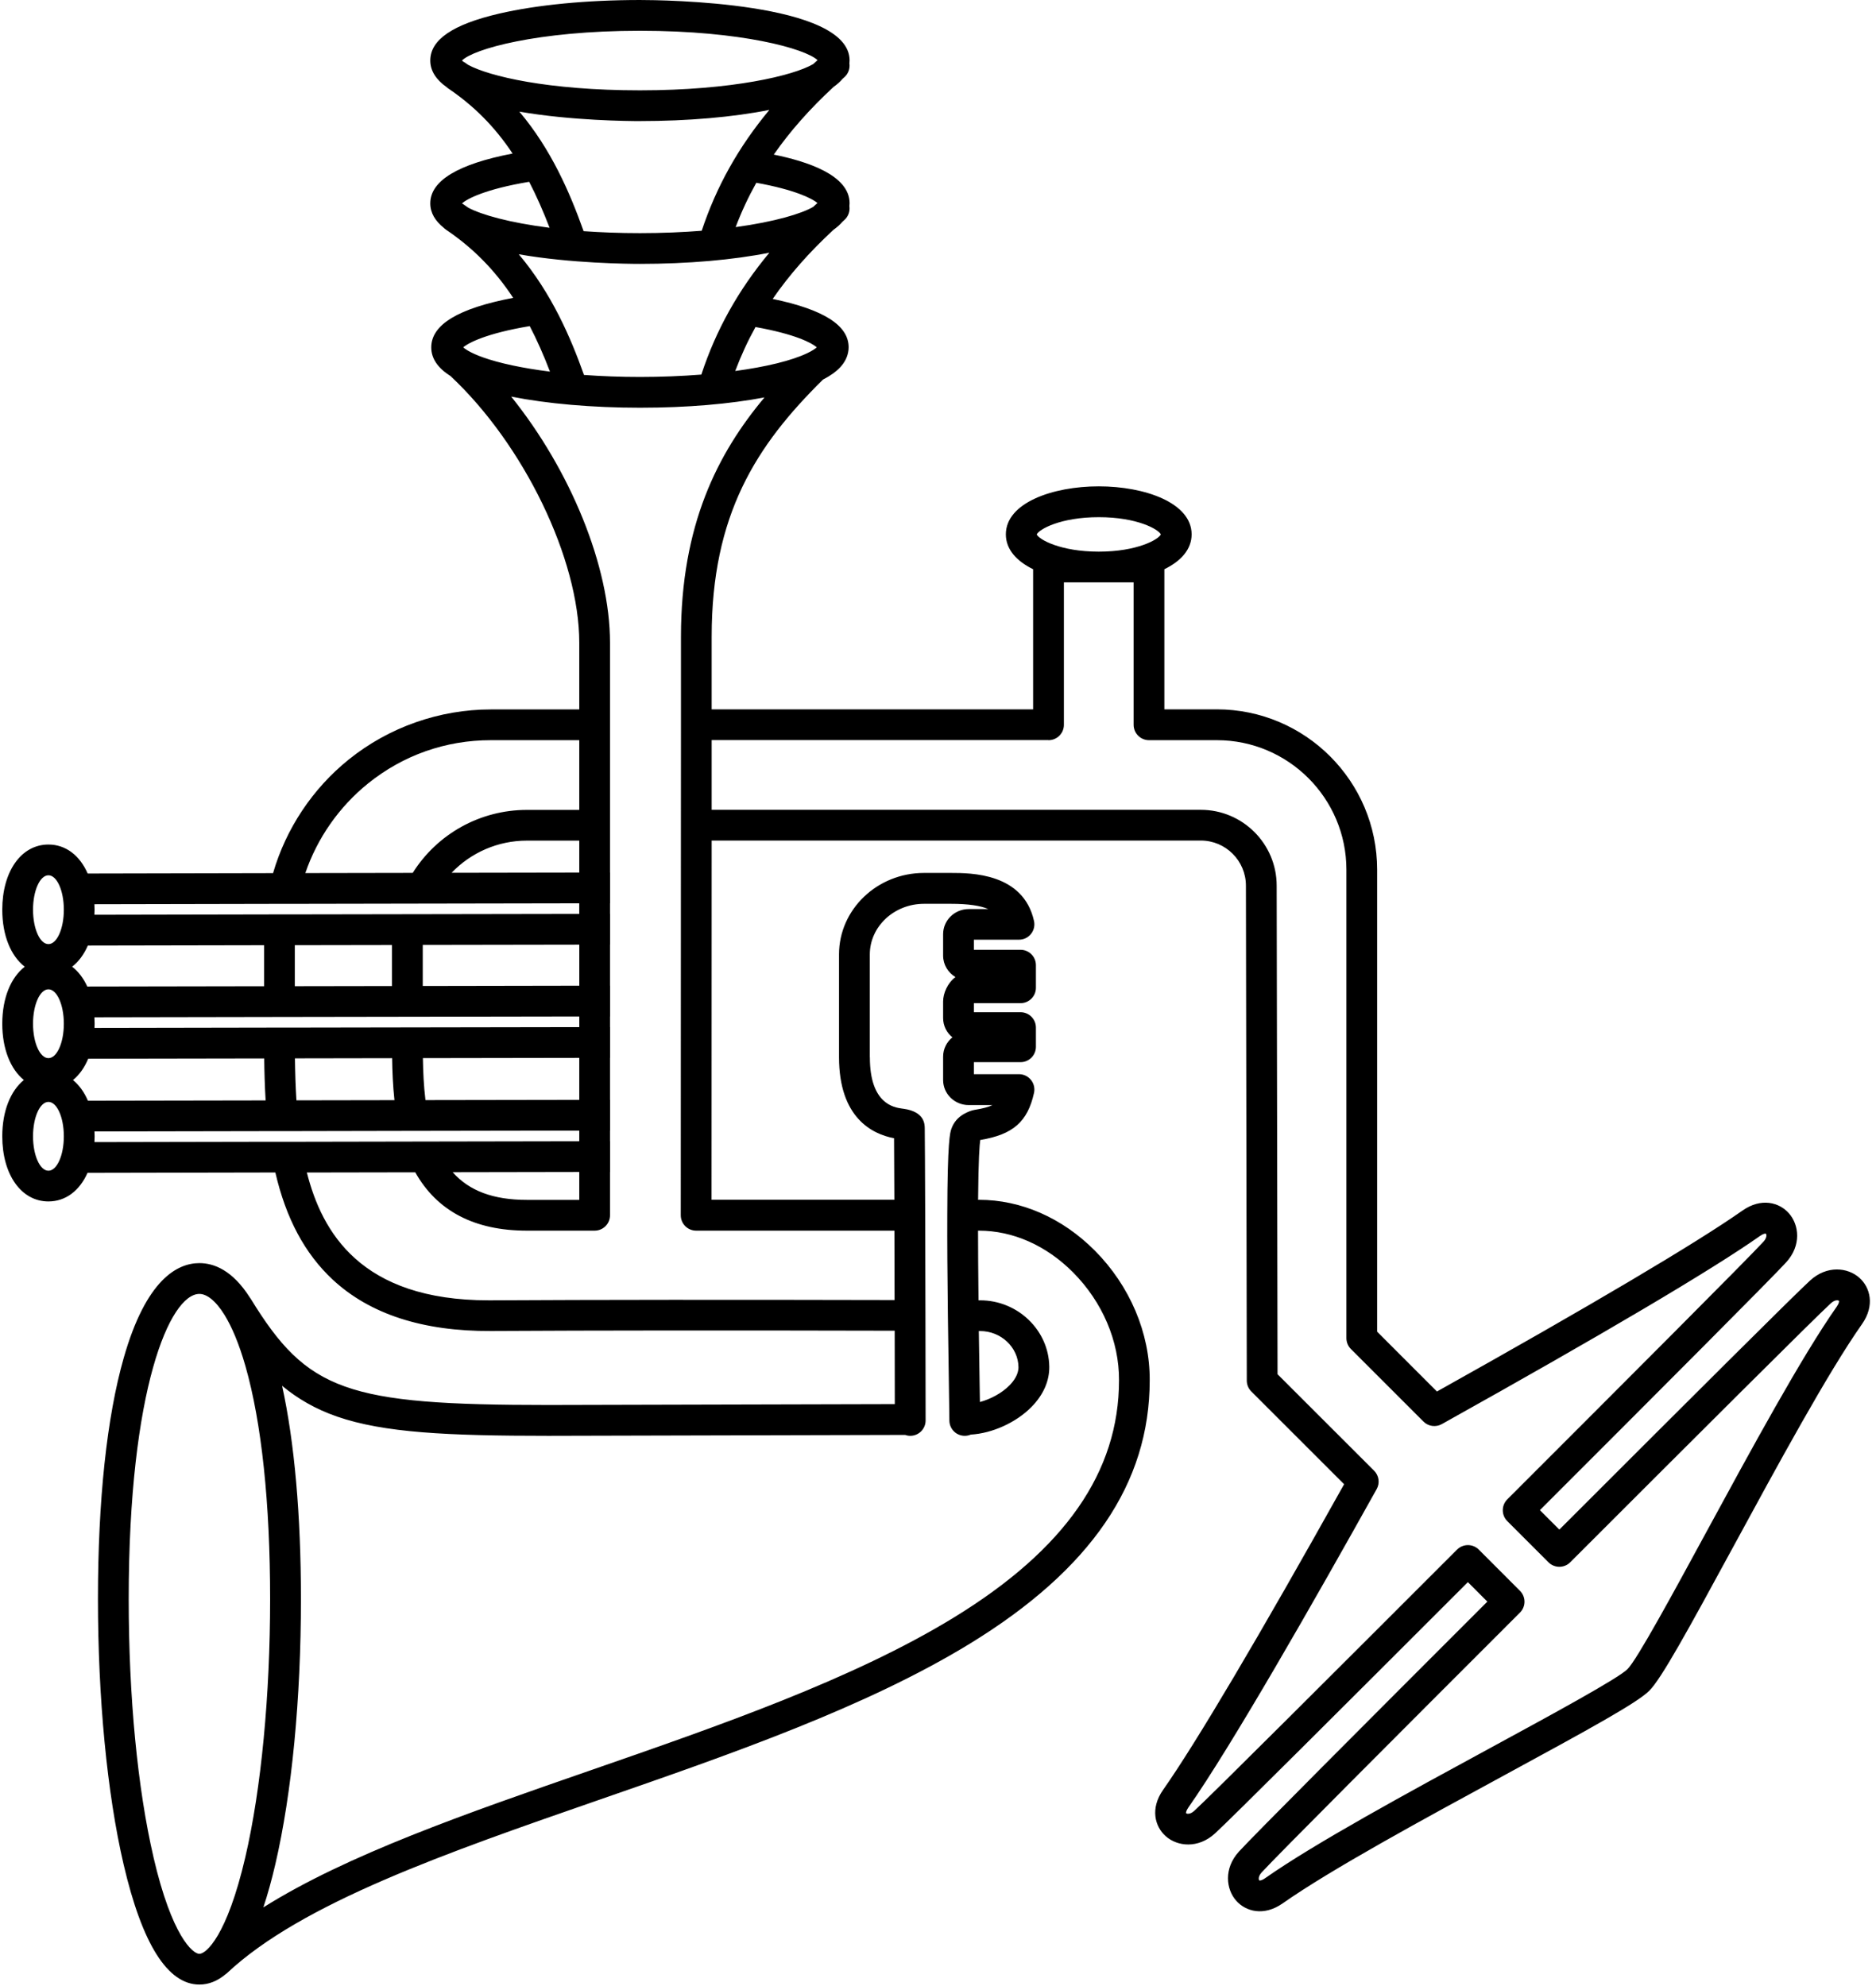 <svg width="289" height="306" viewBox="0 0 289 306" fill="none" xmlns="http://www.w3.org/2000/svg">
<path d="M0.35 157.732C0.35 161.617 1.62 164.727 3.675 166.402C1.62 168.082 0.35 171.188 0.35 175.073C0.35 180.987 3.274 185.113 7.461 185.113C10.123 185.113 12.268 183.442 13.482 180.707L42.418 180.651C44.059 187.74 46.958 193.154 51.248 197.152C56.955 202.467 65.139 205.137 75.627 205.073C91.736 204.982 112.656 204.969 137.828 205.03C137.836 209.729 137.845 213.829 137.845 216.34L84.453 216.474C53.346 216.474 47.35 214.337 38.641 200.132C38.602 200.068 38.555 200.003 38.507 199.943C35.833 195.722 32.977 194.615 30.72 194.615C27.304 194.615 22.506 197.147 19.064 209.203C16.463 218.309 15.089 231.157 15.089 246.353C15.089 261.549 16.489 276.284 19.034 287.229C21.894 299.534 25.827 305.771 30.72 305.771C32.146 305.771 33.489 305.237 34.752 304.182C34.807 304.139 34.868 304.1 34.924 304.053C46.428 293.22 68.774 285.471 92.43 277.262C112.592 270.267 133.443 263.031 149.436 253.232C168.052 241.826 177.105 228.56 177.114 212.675C177.114 212.671 177.114 212.666 177.114 212.658C177.149 205.4 174.065 198.121 168.65 192.676C163.632 187.637 157.297 184.859 150.801 184.859H150.676C150.724 178.467 150.905 176.343 151.008 175.646C151.008 175.646 151.017 175.646 151.021 175.641C156.056 174.81 158.304 172.837 159.291 168.392C159.446 167.69 159.278 166.958 158.826 166.394C158.373 165.829 157.697 165.506 156.978 165.506H150.026V163.654H157.215C158.524 163.654 159.584 162.595 159.584 161.285V158.326C159.584 157.017 158.524 155.957 157.215 155.957H150.026V154.562H157.215C158.524 154.562 159.584 153.502 159.584 152.193V148.708C159.584 147.399 158.524 146.339 157.215 146.339H150.026V144.784H156.978C157.697 144.784 158.378 144.457 158.826 143.897C159.274 143.337 159.446 142.605 159.291 141.903C157.65 134.499 149.543 134.499 146.494 134.499H142.342C135.127 134.499 129.252 140.128 129.252 147.046V162.875C129.252 172.191 134.326 174.728 137.729 175.374C137.746 177.36 137.763 180.681 137.776 184.854H109.615L109.633 129.507H184.988C188.817 129.507 191.935 132.625 191.935 136.458L192.069 212.714C192.069 213.342 192.319 213.941 192.762 214.385L207.062 228.681C193.861 252.314 184.234 268.578 179.186 275.759C177.144 278.657 177.915 281.44 179.586 282.917C181.378 284.502 184.557 284.868 187.163 282.495C189.648 280.221 207.166 262.733 226.13 243.769L229.128 246.771C210.383 265.512 193.107 282.818 190.858 285.286C188.498 287.883 188.86 291.058 190.436 292.85C191.909 294.521 194.692 295.296 197.595 293.263C205.059 288.017 219.334 280.264 231.932 273.42C244.845 266.403 252.241 262.346 254.067 260.507C255.919 258.672 259.977 251.281 266.984 238.372C273.829 225.773 281.586 211.49 286.837 204.022C288.874 201.119 288.094 198.332 286.423 196.859C284.631 195.282 281.461 194.92 278.864 197.281C276.577 199.365 261.811 214.083 240.219 235.675L237.222 232.678C255.803 214.101 272.928 196.945 275.164 194.49C277.529 191.897 277.162 188.727 275.582 186.935C274.104 185.259 271.313 184.484 268.414 186.53C261.286 191.535 245.039 201.162 221.362 214.398L212.149 205.18V133.986C212.149 120.371 201.071 109.293 187.456 109.293H179.371V87.705C181.899 86.469 183.571 84.668 183.571 82.329C183.571 77.475 176.373 74.934 169.266 74.934C162.159 74.934 154.953 77.475 154.953 82.329C154.953 84.668 156.629 86.464 159.153 87.705V109.293H109.633V98.094C109.633 79.306 116.481 68.632 126.788 58.48C129.063 57.313 130.329 55.943 130.652 54.294C130.708 54.048 130.734 53.79 130.734 53.51C130.734 50.137 126.9 47.691 119.035 46.058C121.577 42.363 124.682 38.844 128.408 35.398C128.964 35.002 129.429 34.588 129.795 34.149C129.89 34.067 129.976 33.981 130.071 33.899C130.699 33.348 130.962 32.538 130.85 31.762C130.867 31.616 130.88 31.465 130.88 31.314C130.88 26.938 124.221 24.845 119.203 23.82C121.714 20.21 124.76 16.769 128.408 13.396C128.964 13 129.429 12.587 129.795 12.147C129.89 12.066 129.976 11.979 130.071 11.898C130.699 11.346 130.962 10.537 130.85 9.765C130.867 9.619 130.88 9.468 130.88 9.318C130.893 0.264 101.897 0.001 98.589 0.001C90.418 0.001 82.708 0.746 76.885 2.099C69.752 3.757 66.285 6.122 66.285 9.326C66.285 10.954 67.224 12.294 68.774 13.405C68.839 13.461 68.899 13.521 68.968 13.569C72.965 16.269 76.191 19.483 78.965 23.656C70.549 25.276 66.285 27.852 66.285 31.332C66.285 32.813 67.06 34.058 68.369 35.105C68.477 35.213 68.593 35.312 68.727 35.402C72.832 38.18 76.187 41.548 79.056 45.89C70.57 47.514 66.436 50.021 66.436 53.527C66.436 55.22 67.43 56.701 69.39 57.929C80.714 68.52 89.238 86.15 89.238 99.028V109.306H75.631C67.685 109.306 59.906 112.045 53.729 117.02C48.138 121.521 44.051 127.685 42.065 134.529L13.508 134.589C12.298 131.819 10.14 130.122 7.461 130.122C3.274 130.122 0.35 134.253 0.35 140.163C0.35 144.138 1.676 147.295 3.813 148.949C1.676 150.599 0.35 153.761 0.35 157.736L0.35 157.732ZM13.53 145.684L40.682 145.633V151.956L13.448 152.003C12.862 150.72 12.07 149.682 11.109 148.945C12.113 148.17 12.94 147.058 13.53 145.684ZM89.238 134.443L69.567 134.477C72.552 131.354 76.717 129.519 81.162 129.519H89.238V134.438V134.443ZM11.247 166.407C12.22 165.61 13.017 164.494 13.586 163.124L40.704 163.077C40.726 165.114 40.786 167.307 40.919 169.547L13.543 169.594C12.978 168.267 12.194 167.186 11.243 166.407H11.247ZM45.666 169.534C45.524 167.307 45.464 165.11 45.438 163.064L60.405 163.038C60.435 165.101 60.526 167.29 60.767 169.508L45.662 169.534H45.666ZM65.544 169.499C65.277 167.32 65.178 165.114 65.148 163.03L89.238 162.991V169.46L65.544 169.499ZM89.238 158.253L45.425 158.326H43.663H43.056L14.555 158.378C14.563 158.163 14.576 157.947 14.576 157.727C14.576 157.392 14.563 157.06 14.546 156.737L43.698 156.685L62.731 156.655C62.731 156.655 62.753 156.655 62.761 156.655C62.761 156.655 62.783 156.655 62.796 156.655L89.242 156.612V158.253H89.238ZM89.238 151.874L65.126 151.917V145.745C65.122 145.693 65.126 145.641 65.126 145.59L89.242 145.551V151.874H89.238ZM60.384 151.926L45.416 151.951V145.628L60.38 145.603C60.38 145.663 60.38 145.723 60.38 145.784V151.926H60.384ZM9.834 157.732C9.834 160.661 8.77 163.034 7.461 163.034C6.151 163.034 5.088 160.661 5.088 157.732C5.088 154.803 6.151 152.43 7.461 152.43C8.77 152.43 9.834 154.803 9.834 157.732ZM7.461 180.379C6.151 180.379 5.088 178.006 5.088 175.077C5.088 172.148 6.151 169.775 7.461 169.775C8.77 169.775 9.834 172.148 9.834 175.077C9.834 178.006 8.77 180.379 7.461 180.379ZM14.546 174.328L43.431 174.276C43.431 174.276 43.444 174.276 43.452 174.276H45.843L63.403 174.241C63.446 174.241 63.494 174.241 63.541 174.241L89.238 174.198V175.839L65.441 175.882C65.441 175.882 65.428 175.882 65.423 175.882L46.704 175.917H44.697H44.335H44.025H41.966L14.551 175.969C14.568 175.676 14.576 175.379 14.576 175.073C14.576 174.819 14.563 174.573 14.555 174.323L14.546 174.328ZM89.238 180.577V184.872H81.166C76.019 184.872 72.302 183.502 69.739 180.612L89.238 180.577ZM23.652 286.165C21.188 275.56 19.827 261.424 19.827 246.362C19.827 213.945 26.197 199.361 30.72 199.361C31.792 199.361 33.175 200.304 34.601 202.617C34.601 202.617 34.601 202.626 34.605 202.626C35.69 204.392 36.802 206.955 37.818 210.508C40.299 219.196 41.613 231.592 41.613 246.357C41.613 261.123 40.256 275.556 37.788 286.161C34.95 298.363 31.724 301.038 30.716 301.038C29.708 301.038 26.482 298.363 23.647 286.161L23.652 286.165ZM150.956 216.017C150.943 215.164 150.926 214.165 150.909 213.045C150.874 210.784 150.831 208.04 150.788 205.081C150.909 205.081 150.973 205.081 150.978 205.081C154.195 205.081 156.849 207.566 156.896 210.625C156.913 211.783 156.151 212.804 155.509 213.454C154.355 214.626 152.636 215.565 150.952 216.017H150.956ZM133.994 162.892V147.063C133.994 142.756 137.742 139.254 142.346 139.254H146.498C149.208 139.254 151.025 139.547 152.253 140.064H149.238C147.058 140.064 145.288 141.799 145.288 143.931V147.235C145.288 148.635 146.05 149.858 147.192 150.539C145.981 151.439 145.288 153.041 145.288 154.308V156.857C145.288 158.051 145.844 159.123 146.718 159.829C145.844 160.54 145.288 161.608 145.288 162.806V166.407C145.288 168.534 147.058 170.266 149.238 170.266H152.886C152.261 170.576 151.383 170.804 150.121 171.007C149.647 171.089 149.121 171.291 148.505 171.627C147.592 172.135 146.903 172.941 146.572 173.897C146.356 174.513 145.956 175.654 145.93 187.236C145.912 191.289 145.943 196.208 146.024 202.712C146.024 202.712 146.024 202.729 146.024 202.734C146.024 202.734 146.024 202.738 146.024 202.742C146.072 206.628 146.132 210.258 146.175 213.127C146.223 215.978 146.253 218.037 146.253 218.856C146.253 220.165 147.312 221.225 148.622 221.225C148.953 221.225 149.268 221.156 149.552 221.035C152.847 220.846 156.526 219.187 158.895 216.784C160.725 214.923 161.677 212.77 161.643 210.556C161.552 204.926 156.771 200.348 151.004 200.348C151.004 200.348 150.909 200.348 150.741 200.348C150.694 196.135 150.672 192.638 150.668 189.614H150.81C156.035 189.614 161.182 191.892 165.299 196.036C169.831 200.589 172.415 206.645 172.385 212.649C172.385 212.649 172.385 212.658 172.385 212.662C172.385 226.772 164.072 238.725 146.968 249.204C131.414 258.736 110.809 265.882 90.883 272.795C71.733 279.437 53.436 285.79 40.571 293.883C41.225 291.911 41.841 289.701 42.414 287.242C44.96 276.297 46.359 261.777 46.359 246.366C46.359 233.423 45.36 222.19 43.456 213.515C45.847 215.5 48.591 217.103 51.916 218.257C59.113 220.751 68.903 221.225 84.466 221.225L139.43 221.087C139.68 221.173 139.943 221.225 140.223 221.225C141.532 221.225 142.592 220.165 142.592 218.856C142.592 217.921 142.587 210.926 142.566 202.682C142.566 202.682 142.566 202.678 142.566 202.673L142.527 187.241C142.505 180.478 142.48 175.469 142.458 173.841C142.449 173.208 142.428 171.282 139.193 170.834L138.965 170.804C137.737 170.632 134.003 170.102 134.003 162.9L133.994 162.892ZM169.271 79.685C175.21 79.685 178.488 81.567 178.828 82.342C178.484 83.113 175.197 84.996 169.271 84.996C163.344 84.996 160.057 83.118 159.709 82.342C160.053 81.567 163.335 79.685 169.271 79.685ZM161.526 114.044C162.836 114.044 163.895 112.984 163.895 111.675V89.729H174.637V111.675C174.637 112.984 175.697 114.044 177.006 114.044H187.46C198.465 114.044 207.415 122.998 207.415 133.999V206.175C207.415 206.804 207.665 207.407 208.109 207.851L219.286 219.028C220.036 219.777 221.19 219.937 222.116 219.42C247.128 205.46 263.625 195.704 271.15 190.419C271.654 190.062 271.994 190.036 272.037 190.083C272.153 190.213 272.222 190.704 271.666 191.311C269.418 193.779 250.453 212.765 232.199 231.015C231.756 231.459 231.506 232.062 231.506 232.691C231.506 233.319 231.756 233.922 232.199 234.366L238.544 240.711C239.47 241.637 240.969 241.637 241.895 240.711C261.329 221.276 279.643 202.992 282.055 200.796C282.667 200.24 283.158 200.309 283.292 200.425C283.339 200.468 283.313 200.808 282.96 201.312C277.554 209.001 269.728 223.413 262.824 236.123C257.836 245.311 252.181 255.721 250.72 257.169C249.282 258.616 238.863 264.275 229.675 269.268C216.969 276.172 202.566 283.994 194.877 289.395C194.339 289.774 194.024 289.766 193.994 289.727C193.878 289.593 193.809 289.098 194.365 288.486C196.622 286.01 215.746 266.864 234.155 248.459C235.081 247.533 235.081 246.034 234.155 245.108L227.81 238.755C227.367 238.311 226.764 238.062 226.135 238.062C225.506 238.062 224.903 238.311 224.459 238.755C205.839 257.38 186.469 276.732 183.976 279.006C183.463 279.471 183.071 279.471 182.92 279.45C182.795 279.433 182.726 279.381 182.718 279.364C182.701 279.325 182.692 279.028 183.067 278.494C189.7 269.052 202.505 246.603 212.08 229.43C212.597 228.504 212.433 227.35 211.684 226.6L196.807 211.732L196.673 136.458C196.673 130.015 191.431 124.773 184.988 124.773H109.633V114.031H161.522L161.526 114.044ZM125.824 53.518C125.6 53.717 125.165 54.031 124.372 54.41C121.938 55.573 118.019 56.52 113.264 57.162C114.142 54.823 115.176 52.571 116.386 50.387C122.498 51.481 125.061 52.834 125.828 53.518H125.824ZM125.931 31.28C125.707 31.483 125.479 31.681 125.259 31.883C123.472 32.925 119.376 34.166 113.328 34.993C114.22 32.633 115.279 30.363 116.511 28.162C122.473 29.238 125.104 30.582 125.931 31.28ZM98.589 4.739C114.224 4.739 124.053 7.496 125.944 9.266C125.716 9.473 125.483 9.675 125.259 9.882C122.27 11.63 112.842 13.918 98.589 13.918C84.336 13.918 75.356 11.734 72.142 10.007C71.97 9.886 71.798 9.765 71.621 9.645C71.527 9.58 71.427 9.524 71.329 9.477C71.268 9.425 71.212 9.378 71.165 9.33C72.888 7.564 82.769 4.739 98.589 4.739ZM98.589 18.656C105.959 18.656 112.949 18.048 118.523 16.933C113.75 22.67 110.356 28.76 108.099 35.553C105.231 35.781 102.052 35.919 98.589 35.919C95.453 35.919 92.559 35.807 89.906 35.617C87.743 29.549 84.879 22.984 80.008 17.2C88.002 18.587 96.849 18.66 98.589 18.66V18.656ZM81.519 28.011C82.626 30.143 83.664 32.495 84.664 35.096C78.414 34.304 74.124 33.068 72.147 32.004C71.893 31.823 71.643 31.646 71.38 31.47C71.333 31.439 71.281 31.414 71.234 31.388C71.216 31.37 71.195 31.353 71.178 31.34C71.953 30.63 74.77 29.139 81.519 28.011ZM98.589 40.657C105.959 40.657 112.949 40.05 118.523 38.934C113.712 44.719 110.3 50.856 108.043 57.714C105.045 57.95 101.854 58.08 98.585 58.08C95.634 58.08 92.727 57.972 89.962 57.77C87.903 51.976 84.987 45.201 79.921 39.18C87.942 40.584 96.844 40.657 98.589 40.657ZM72.125 54.048L72.052 54.005C71.72 53.807 71.496 53.643 71.359 53.518C72.168 52.812 74.977 51.352 81.606 50.245C82.713 52.373 83.746 54.699 84.724 57.257C80.537 56.731 76.919 55.969 74.326 55.035C73.443 54.716 72.707 54.384 72.125 54.048ZM78.758 61.108C84.254 62.202 91.228 62.818 98.585 62.818C105.941 62.818 112.407 62.245 117.773 61.233C110.567 69.83 104.903 80.856 104.903 98.107V111.675L104.895 127.155C104.895 127.155 104.895 127.163 104.895 127.172L104.873 187.245C104.873 187.874 105.123 188.477 105.567 188.92C106.01 189.364 106.613 189.614 107.242 189.614H137.785L137.793 192.849L137.811 200.304C112.631 200.244 91.71 200.257 75.593 200.348C75.485 200.348 75.386 200.348 75.278 200.348C55.56 200.348 49.599 189.825 47.273 180.655L63.972 180.625C67.323 186.59 73.099 189.614 81.162 189.614H91.603C92.912 189.614 93.972 188.554 93.972 187.245V180.577H93.984V175.839H93.972V174.198H93.984V169.46H93.972V162.991H93.984V158.253H93.972V156.612H93.984V151.874H93.972V145.551H93.984V140.813H93.972V139.181H93.984V134.443H93.972V99.033C93.972 87.24 87.855 72.431 78.754 61.112L78.758 61.108ZM56.701 120.711C62.115 116.348 68.662 114.044 75.631 114.044H89.238V124.786H81.162C73.982 124.786 67.37 128.468 63.58 134.49L47.036 134.52C48.875 129.14 52.234 124.312 56.701 120.711ZM44.158 139.262L64.911 139.224C64.932 139.224 64.954 139.224 64.975 139.224L89.234 139.181V140.813L45.429 140.886H44.456H43.06C43.06 140.886 43.06 140.886 43.056 140.886L14.542 140.942C14.555 140.684 14.568 140.425 14.568 140.158C14.568 139.874 14.555 139.598 14.542 139.318L44.158 139.258V139.262ZM7.461 134.86C8.77 134.86 9.834 137.234 9.834 140.163C9.834 143.092 8.77 145.465 7.461 145.465C6.151 145.465 5.088 143.092 5.088 140.163C5.088 137.234 6.151 134.86 7.461 134.86Z" fill="black"/>
</svg>

